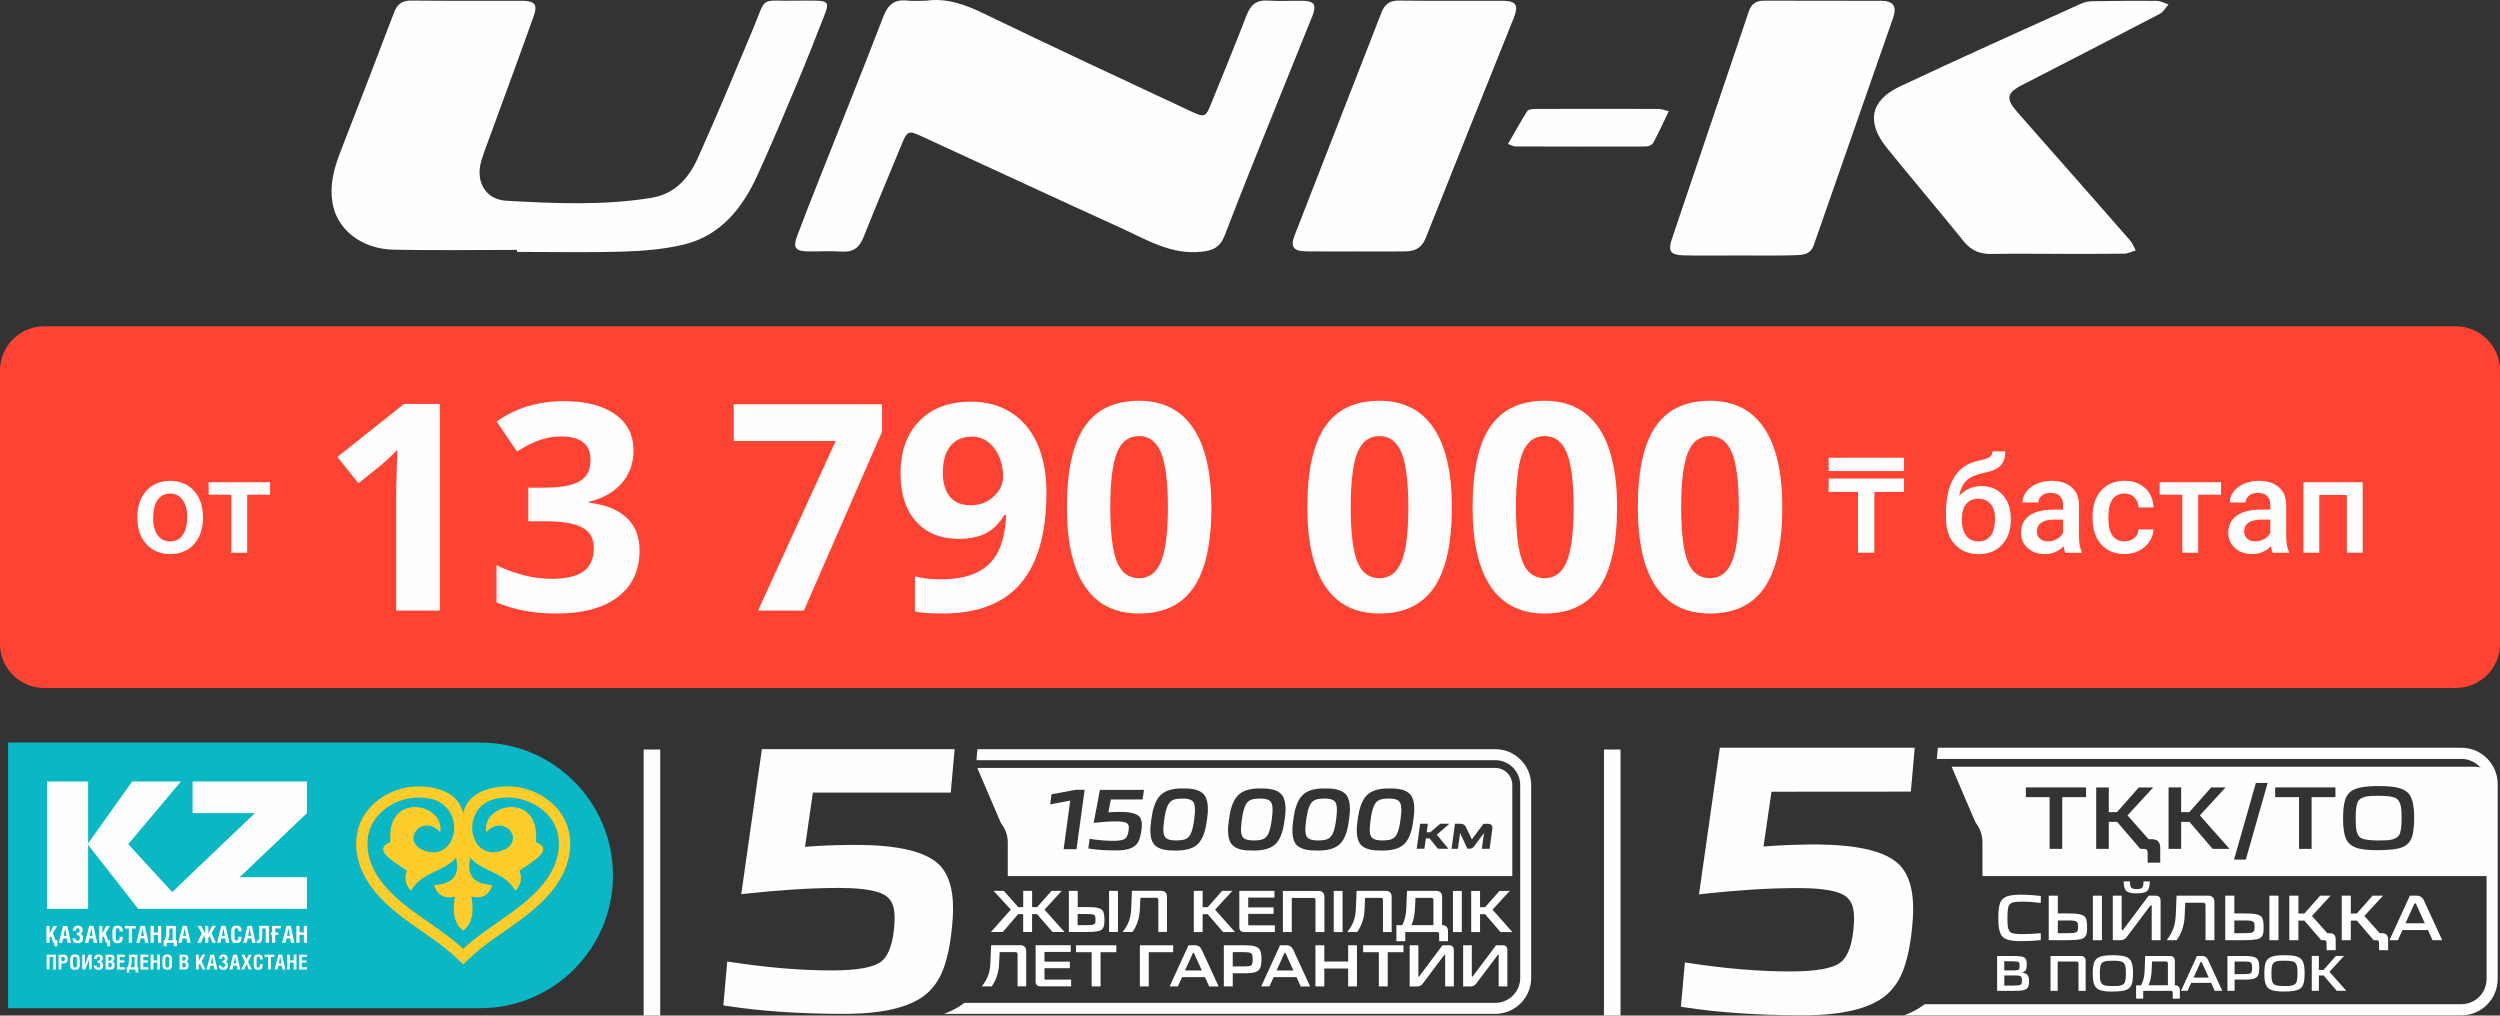 <?xml version="1.0" encoding="UTF-8"?>
<!DOCTYPE svg PUBLIC "-//W3C//DTD SVG 1.1//EN" "http://www.w3.org/Graphics/SVG/1.1/DTD/svg11.dtd">
<!-- Creator: CorelDRAW -->
<svg xmlns="http://www.w3.org/2000/svg" xml:space="preserve" width="72.931mm" height="29.626mm" version="1.1" style="shape-rendering:geometricPrecision; text-rendering:geometricPrecision; image-rendering:optimizeQuality; fill-rule:evenodd; clip-rule:evenodd"
viewBox="0 0 1001.78 406.94"
 xmlns:xlink="http://www.w3.org/1999/xlink"
 xmlns:xodm="http://www.corel.com/coreldraw/odm/2003">
 <rect x="0" y="0" width="1001.78" height="406.94" fill="#333333" stroke="none"/>
 <defs>
  <style type="text/css">
   <![CDATA[
    .fil0 {fill:#FE4332}
    .fil2 {fill:#FEFEFE}
    .fil4 {fill:#FFCC29}
    .fil3 {fill:#09B7C5;fill-rule:nonzero}
    .fil1 {fill:#FEFEFE;fill-rule:nonzero}
   ]]>
  </style>
 </defs>
 <g id="Слой_x0020_1">
  <path class="fil0" d="M17.66 130.75l966.45 0c9.72,0 17.67,7.96 17.67,17.67l0 109.6c0,9.72 -7.95,17.66 -17.67,17.66l-966.45 0c-9.72,0 -17.66,-7.95 -17.66,-17.66l0 -109.6c0,-9.71 7.95,-17.67 17.66,-17.67z"/>
  <path class="fil1" d="M55.02 207.1c0,-2.77 0.55,-5.28 1.65,-7.5 1.1,-2.22 2.64,-3.92 4.63,-5.12 1.99,-1.2 4.27,-1.8 6.85,-1.8 3.82,0 6.92,1.23 9.3,3.69 2.37,2.47 3.66,5.72 3.86,9.78l0.03 1.49c0,2.8 -0.54,5.28 -1.6,7.48 -1.08,2.19 -2.61,3.9 -4.6,5.1 -2.01,1.2 -4.31,1.8 -6.92,1.8 -3.99,0 -7.18,-1.34 -9.58,-3.99 -2.4,-2.66 -3.6,-6.21 -3.6,-10.64l0 -0.31 0 0 -0.01 0.01 0 -0.01 0 0zm6.35 0.54c0,2.91 0.6,5.18 1.81,6.84 1.2,1.65 2.87,2.47 5.02,2.47 2.14,0 3.82,-0.84 5.01,-2.52 1.2,-1.68 1.8,-4.12 1.8,-7.36 0,-2.86 -0.62,-5.13 -1.85,-6.8 -1.22,-1.67 -2.89,-2.52 -5,-2.52 -2.07,0 -3.72,0.82 -4.94,2.47 -1.22,1.65 -1.83,4.1 -1.83,7.38l-0.01 0.02 -0.01 0.02 0 0 0 -0zm46.85 -9.39l-9.18 0 0 23.24 -6.35 0 0 -23.24 -9.08 0 0 -5.03 24.61 0 0 5.03 0.01 0 -0.01 0 -0.01 0 0 0zm685.77 -3.48c3.56,0 6.41,1.19 8.54,3.57 2.15,2.38 3.22,5.61 3.22,9.7l0 0.32c0,4.07 -1.17,7.36 -3.49,9.9 -2.33,2.53 -5.48,3.79 -9.49,3.79 -3.89,0 -7.03,-1.29 -9.42,-3.87 -2.4,-2.57 -3.58,-6.1 -3.58,-10.55l0 -1.83c0,-6.11 1.08,-10.93 3.24,-14.48 2.16,-3.56 5.38,-5.78 9.67,-6.68 2.41,-0.48 3.96,-1 4.67,-1.54 0.7,-0.54 1.06,-1.29 1.06,-2.24l5.13 0c0,1.75 -0.3,3.19 -0.88,4.27 -0.57,1.11 -1.45,2 -2.64,2.69 -1.18,0.68 -3.22,1.33 -6.13,1.94 -2.64,0.57 -4.66,1.56 -6.05,2.98 -1.38,1.43 -2.31,3.39 -2.78,5.92 2.53,-2.6 5.51,-3.89 8.9,-3.89l0.01 0 0 0 0.01 0.01 0.01 -0zm-1.25 5.08c-2.06,0 -3.68,0.7 -4.84,2.09 -1.17,1.38 -1.76,3.51 -1.76,6.38 0,2.73 0.57,4.84 1.74,6.35 1.15,1.51 2.79,2.28 4.9,2.28 2.12,0 3.75,-0.76 4.91,-2.28 1.16,-1.53 1.74,-3.82 1.74,-6.89 0,-2.44 -0.57,-4.38 -1.74,-5.8 -1.16,-1.42 -2.81,-2.12 -4.95,-2.12l-0.01 0 0.01 0 -0 0zm34.89 21.64c-0.29,-0.54 -0.53,-1.41 -0.73,-2.62 -2.03,2.12 -4.5,3.17 -7.43,3.17 -2.85,0 -5.17,-0.81 -6.96,-2.44 -1.8,-1.62 -2.68,-3.62 -2.68,-6.02 0,-3.02 1.11,-5.35 3.35,-6.95 2.24,-1.61 5.44,-2.42 9.62,-2.42l3.89 0 0 -1.86c0,-1.47 -0.41,-2.62 -1.22,-3.52 -0.83,-0.89 -2.07,-1.32 -3.74,-1.32 -1.45,0 -2.63,0.36 -3.56,1.08 -0.91,0.72 -1.38,1.64 -1.38,2.76l-6.35 0c0,-1.56 0.52,-3.01 1.54,-4.35 1.03,-1.35 2.42,-2.41 4.2,-3.17 1.77,-0.77 3.74,-1.15 5.93,-1.15 3.31,0 5.96,0.82 7.93,2.49 1.97,1.66 2.98,4 3.03,7.02l0 12.77c0,2.54 0.36,4.58 1.08,6.1l0 0.45 -6.49 0 -0.01 0 0.01 -0.02 -0.01 0 -0 0zm-6.98 -4.55c1.26,0 2.44,-0.31 3.55,-0.92 1.11,-0.6 1.95,-1.43 2.49,-2.46l0 -5.35 -3.42 0c-2.35,0 -4.12,0.42 -5.3,1.24 -1.19,0.82 -1.78,1.98 -1.78,3.49 0,1.22 0.41,2.18 1.22,2.91 0.81,0.73 1.9,1.08 3.25,1.08l0 0.01 0 0 -0.01 0.01zm30.68 0c1.58,0 2.9,-0.47 3.94,-1.39 1.05,-0.91 1.6,-2.06 1.67,-3.42l5.99 0c-0.06,1.77 -0.62,3.41 -1.64,4.93 -1.03,1.52 -2.42,2.73 -4.18,3.63 -1.76,0.88 -3.66,1.33 -5.71,1.33 -3.96,0 -7.1,-1.29 -9.41,-3.84 -2.32,-2.57 -3.48,-6.11 -3.48,-10.63l0 -0.65c0,-4.31 1.15,-7.76 3.45,-10.35 2.31,-2.59 5.44,-3.88 9.41,-3.88 3.37,0 6.12,0.98 8.23,2.94 2.11,1.95 3.23,4.53 3.33,7.73l-5.99 0c-0.05,-1.64 -0.62,-2.96 -1.66,-4.02 -1.03,-1.05 -2.35,-1.56 -3.96,-1.56 -2.06,0 -3.65,0.75 -4.76,2.24 -1.11,1.49 -1.68,3.76 -1.7,6.79l0 1.01c0,3.07 0.55,5.35 1.66,6.87 1.11,1.51 2.71,2.26 4.81,2.26l0.01 0 -0.01 0 -0.01 0 0.01 0.01zm38.68 -18.69l-9.18 0 0 23.24 -6.35 0 0 -23.24 -9.08 0 0 -5.04 24.6 0 0 5.04 0.01 0 -0.01 0 0 0zm20.69 23.24c-0.29,-0.54 -0.53,-1.42 -0.73,-2.62 -2.03,2.11 -4.5,3.16 -7.43,3.16 -2.85,0 -5.17,-0.81 -6.96,-2.43 -1.8,-1.63 -2.68,-3.63 -2.68,-6.02 0,-3.02 1.11,-5.34 3.35,-6.94 2.24,-1.62 5.44,-2.43 9.61,-2.43l3.89 0 0 -1.86c0,-1.46 -0.41,-2.62 -1.22,-3.52 -0.83,-0.88 -2.07,-1.32 -3.74,-1.32 -1.45,0 -2.62,0.36 -3.56,1.08 -0.92,0.73 -1.38,1.64 -1.38,2.76l-6.35 0c0,-1.56 0.52,-3.01 1.54,-4.35 1.03,-1.35 2.42,-2.41 4.2,-3.17 1.76,-0.77 3.74,-1.15 5.93,-1.15 3.31,0 5.96,0.82 7.92,2.49 1.97,1.67 2.98,4 3.03,7.02l0 12.77c0,2.55 0.36,4.58 1.08,6.1l0 0.45 -6.49 0 -0.01 0 0.01 -0.01 0 0zm-6.99 -4.56c1.26,0 2.44,-0.31 3.55,-0.92 1.11,-0.6 1.95,-1.43 2.49,-2.46l0 -5.35 -3.42 0c-2.35,0 -4.12,0.42 -5.3,1.24 -1.19,0.82 -1.78,1.98 -1.78,3.49 0,1.22 0.41,2.18 1.22,2.91 0.81,0.73 1.9,1.08 3.25,1.08l0 0.01 0 0 -0.01 0.01zm43.05 4.56l-6.35 0 0 -23.14 -11.04 0 0 23.14 -6.35 0 0 -28.28 23.74 0 0 28.28zm-183.8 -24.37l-11.87 0 0 24.37 -6.57 0 0 -24.37 -11.77 0 0 -5.36 30.21 0 0 5.36 -0.01 0 0.01 0 0 0zm0 -8.36l-30.21 0 0 -5.35 30.21 0 0 5.35z"/>
  <path class="fil1" d="M370.93 0.3c8.4,-1.22 15.74,1.48 23.24,5.1 27.65,13.38 55.51,26.32 83.34,39.34 5.18,2.42 5.67,2.11 7.75,-3.04 4.8,-11.85 9.67,-23.67 14.26,-35.6 1.6,-4.15 3.94,-6.19 8.54,-5.87 4.55,0.31 9.12,0.02 13.69,0.08 5,0.08 5.97,1.56 4.07,6.27 -4.27,10.63 -8.61,21.23 -12.87,31.87 -7.43,18.54 -15.01,37.03 -22.12,55.7 -1.91,5.01 -4.79,6.3 -9.78,6.76 -11.97,1.12 -21.58,-4.87 -31.66,-9.46 -26.89,-12.24 -53.68,-24.69 -80.53,-37.04 -4.75,-2.18 -5.37,-1.84 -7.42,3.12 -5.14,12.5 -10.41,24.94 -15.41,37.5 -1.64,4.14 -4.09,6.08 -8.64,5.78 -4.55,-0.29 -9.12,-0.02 -13.69,-0.08 -4.99,-0.06 -6.03,-1.5 -4.24,-6.27 2.95,-7.84 6.03,-15.63 9.11,-23.42 8.48,-21.45 17.11,-42.85 25.39,-64.37 1.81,-4.71 4.35,-7.01 9.47,-6.44 2.47,0.28 5,0.05 7.51,0.05l0 0 0 0.02 0 0 -0 0 -0 0.01z"/>
  <path class="fil1" d="M207.14 100.13c-16.5,0 -32.99,0.27 -49.47,-0.08 -12.98,-0.29 -22.78,-8.21 -24.47,-18.9 -1.09,-6.91 0.55,-13.43 3.02,-19.82 7.29,-18.76 14.55,-37.53 21.7,-56.35 1.29,-3.37 3.21,-4.79 6.9,-4.75 14.74,0.16 29.47,0.06 44.21,0.08 5.32,0.01 6.53,1.41 4.75,6.38 -5.52,15.51 -11.25,30.94 -16.89,46.4 -1.36,3.73 -2.8,7.43 -3.97,11.21 -2.53,8.23 1.45,15.67 9.99,16.14 19.39,1.09 38.87,1.98 58.19,-1.18 9.17,-1.5 14.86,-7.81 18.41,-15.67 7.61,-16.88 14.71,-33.98 21.86,-51.07 6.17,-14.73 2.51,-11.95 17.6,-12.24 2.65,-0.06 5.31,-0.04 7.96,0 4.66,0.06 5.34,0.91 3.66,5.22 -3.68,9.45 -7.4,18.89 -11.32,28.25 -5.18,12.33 -10.33,24.68 -15.92,36.83 -6.06,13.17 -14.84,24.03 -29.7,27.5 -7.8,1.82 -15.99,2.5 -24.04,2.74 -14.13,0.42 -28.28,0.12 -42.43,0.12 0,-0.27 0,-0.54 0,-0.82l0 0 -0.02 0.02 0 0 -0.01 0 0 -0z"/>
  <path class="fil1" d="M696.76 102.37c-7.37,0 -14.74,0.11 -22.1,-0.04 -5.29,-0.11 -6.35,-1.71 -4.7,-6.61 10.25,-30.34 20.54,-60.67 30.77,-91.03 1.03,-3.07 2.89,-4.45 6.21,-4.43 15.62,0.09 31.23,0 46.85,0.06 4.87,0.02 6.41,2.22 4.84,6.74 -10.59,30.39 -21.26,60.75 -31.82,91.15 -1.43,4.09 -4.86,3.97 -7.95,4.07 -7.36,0.24 -14.73,0.08 -22.1,0.08l0 0 0 0.01 0 0 -0 0z"/>
  <path class="fil1" d="M824.09 101.72c-8.69,0 -17.39,-0.12 -26.07,0.04 -4.61,0.09 -8.11,-1.31 -11.1,-5.02 -10.17,-12.6 -20.68,-24.93 -30.86,-37.52 -8.29,-10.25 -6.61,-19 5.29,-24.6 24.08,-11.35 48.38,-22.2 72.63,-33.19 1.41,-0.65 3.11,-0.92 4.69,-0.95 8.54,-0.14 17.09,-0.22 25.63,-0.12 1.55,0.02 3.11,0.92 4.65,1.42 -1.16,1.29 -2.08,3.02 -3.52,3.78 -17.98,9.4 -36.04,18.67 -54.08,27.96 -0.39,0.2 -0.79,0.38 -1.18,0.58 -5.99,3.14 -6.47,5.42 -2.12,10.44 5.02,5.78 10.11,11.5 15.16,17.25 10.11,11.49 20.25,22.97 30.31,34.51 1,1.15 1.54,2.69 2.3,4.05 -1.58,0.45 -3.16,1.27 -4.75,1.3 -8.99,0.12 -17.97,0.06 -26.96,0.06l0 0 -0.01 0.02 0 0 0 0 -0.01 0z"/>
  <path class="fil1" d="M543.25 100.75c-6.63,0 -13.25,0.07 -19.88,-0.03 -5.15,-0.08 -6.38,-1.84 -4.54,-6.57 11.55,-29.71 23.14,-59.38 34.72,-89.08 1.23,-3.16 3.14,-4.9 6.94,-4.84 13.68,0.19 27.38,0.05 41.07,0.08 6.09,0.01 7.15,1.54 4.92,7.14 -11.75,29.31 -23.56,58.59 -35.19,87.95 -1.58,3.98 -4.34,5.31 -8.16,5.34 -6.62,0.05 -13.25,0.02 -19.88,0.02l0 0.01 0 -0.02 0 -0.01z"/>
  <path class="fil1" d="M604.26 57.71c2.67,-4.63 5.07,-9.02 7.76,-13.23 0.45,-0.7 2.15,-0.83 3.28,-0.83 16.47,-0.05 32.94,-0.05 49.42,0 1.08,0 2.16,0.49 3.97,0.91 -2.2,4.57 -4.07,8.68 -6.2,12.65 -0.43,0.81 -1.91,1.49 -2.91,1.49 -17.5,0.07 -35,0.02 -52.5,-0.02 -0.53,0 -1.06,-0.35 -2.81,-0.98l0 0 -0.01 0.01 0 0 0 0.01 -0 -0z"/>
  <path class="fil1" d="M176.26 244.68l-17.5 0 0 -47.92 0.18 -7.87 0.27 -8.62c-2.9,2.92 -4.93,4.81 -6.05,5.72l-9.51 7.66 -8.45 -10.54 26.68 -21.24 14.38 0 0 82.82 0 -0zm77.6 -64.28c0,5.16 -1.56,9.57 -4.7,13.19 -3.13,3.63 -7.52,6.11 -13.19,7.48l0 0.33c6.67,0.83 11.73,2.86 15.17,6.09 3.44,3.25 5.14,7.6 5.14,13.07 0,7.98 -2.88,14.19 -8.66,18.62 -5.78,4.45 -14.04,6.67 -24.77,6.67 -8.99,0 -16.95,-1.49 -23.89,-4.48l0 -14.92c3.21,1.62 6.73,2.94 10.59,3.96 3.85,1.02 7.66,1.53 11.44,1.53 5.78,0 10.05,-0.99 12.8,-2.94 2.76,-1.97 4.14,-5.12 4.14,-9.45 0,-3.88 -1.59,-6.63 -4.76,-8.26 -3.17,-1.62 -8.23,-2.43 -15.2,-2.43l-6.28 0 0 -13.45 6.4 0c6.44,0 11.12,-0.83 14.09,-2.51 2.96,-1.68 4.45,-4.56 4.45,-8.62 0,-6.26 -3.92,-9.39 -11.79,-9.39 -2.73,0 -5.49,0.45 -8.29,1.35 -2.82,0.91 -5.96,2.47 -9.38,4.7l-8.12 -12.04c7.56,-5.43 16.57,-8.16 27.03,-8.16 8.58,0 15.35,1.74 20.32,5.2 4.97,3.48 7.44,8.31 7.44,14.5l0.01 -0.01zm49.89 64.28l31.12 -67.97 -40.87 0 0 -14.73 59.45 0 0 11 -31.33 71.7 -18.37 0 -0 0zm115.57 -47.44c0,16.32 -3.44,28.5 -10.32,36.54 -6.86,8.04 -17.26,12.06 -31.2,12.06 -4.91,0 -8.64,-0.27 -11.18,-0.79l0 -14.09c3.19,0.79 6.5,1.2 9.98,1.2 5.86,0 10.67,-0.85 14.46,-2.57 3.77,-1.72 6.67,-4.41 8.66,-8.1 2.01,-3.67 3.15,-8.74 3.46,-15.2l-0.67 0c-2.2,3.56 -4.73,6.03 -7.6,7.48 -2.88,1.43 -6.46,2.15 -10.77,2.15 -7.21,0 -12.89,-2.32 -17.05,-6.94 -4.16,-4.62 -6.24,-11.04 -6.24,-19.27 0,-8.87 2.53,-15.89 7.58,-21.03 5.05,-5.16 11.91,-7.73 20.59,-7.73 6.13,0 11.47,1.43 16.06,4.31 4.58,2.86 8.1,7.02 10.55,12.49 2.46,5.45 3.69,11.95 3.69,19.51l0 -0zm-29.96 -22.27c-3.63,0 -6.48,1.24 -8.5,3.73 -2.05,2.49 -3.07,6.07 -3.07,10.75 0,4 0.93,7.17 2.79,9.51 1.86,2.34 4.66,3.5 8.45,3.5 3.56,0 6.59,-1.16 9.12,-3.48 2.53,-2.32 3.79,-4.99 3.79,-8.01 0,-4.48 -1.18,-8.27 -3.54,-11.37 -2.36,-3.09 -5.37,-4.64 -9.03,-4.64l-0 0zm96.06 28.32c0,14.48 -2.38,25.17 -7.12,32.13 -4.73,6.94 -12.04,10.42 -21.88,10.42 -9.57,0 -16.76,-3.59 -21.63,-10.77 -4.85,-7.17 -7.27,-17.77 -7.27,-31.78 0,-14.61 2.36,-25.38 7.08,-32.3 4.72,-6.94 12,-10.4 21.83,-10.4 9.55,0 16.76,3.63 21.67,10.88 4.89,7.25 7.33,17.86 7.33,31.82l0 0zm-40.52 -0.02c0,10.15 0.89,17.42 2.65,21.83 1.74,4.39 4.7,6.59 8.87,6.59 4.08,0 7.02,-2.22 8.84,-6.69 1.82,-4.45 2.73,-11.69 2.73,-21.73 0,-10.15 -0.93,-17.44 -2.75,-21.88 -1.84,-4.43 -4.77,-6.65 -8.81,-6.65 -4.14,0 -7.08,2.23 -8.86,6.65 -1.78,4.45 -2.67,11.73 -2.67,21.88l-0 0zm136.87 0.02c0,14.48 -2.38,25.17 -7.12,32.13 -4.73,6.94 -12.04,10.42 -21.88,10.42 -9.57,0 -16.76,-3.59 -21.63,-10.77 -4.85,-7.17 -7.27,-17.77 -7.27,-31.78 0,-14.61 2.36,-25.38 7.08,-32.3 4.72,-6.94 12,-10.4 21.83,-10.4 9.55,0 16.76,3.63 21.67,10.88 4.89,7.25 7.33,17.86 7.33,31.82l0 0zm-40.52 -0.02c0,10.15 0.89,17.42 2.65,21.83 1.74,4.39 4.7,6.59 8.87,6.59 4.08,0 7.02,-2.22 8.84,-6.69 1.82,-4.45 2.73,-11.69 2.73,-21.73 0,-10.15 -0.93,-17.44 -2.75,-21.88 -1.84,-4.43 -4.77,-6.65 -8.81,-6.65 -4.14,0 -7.08,2.23 -8.86,6.65 -1.78,4.45 -2.67,11.73 -2.67,21.88l-0 0zm106.73 0.02c0,14.48 -2.38,25.17 -7.12,32.13 -4.73,6.94 -12.04,10.42 -21.88,10.42 -9.57,0 -16.76,-3.59 -21.63,-10.77 -4.85,-7.17 -7.27,-17.77 -7.27,-31.78 0,-14.61 2.36,-25.38 7.08,-32.3 4.72,-6.94 12,-10.4 21.83,-10.4 9.55,0 16.76,3.63 21.67,10.88 4.89,7.25 7.33,17.86 7.33,31.82l0 0zm-40.52 -0.02c0,10.15 0.89,17.42 2.65,21.83 1.74,4.39 4.7,6.59 8.87,6.59 4.08,0 7.02,-2.22 8.84,-6.69 1.82,-4.45 2.73,-11.69 2.73,-21.73 0,-10.15 -0.93,-17.44 -2.75,-21.88 -1.84,-4.43 -4.77,-6.65 -8.81,-6.65 -4.14,0 -7.08,2.23 -8.86,6.65 -1.78,4.45 -2.67,11.73 -2.67,21.88l-0 0zm106.73 0.02c0,14.48 -2.38,25.17 -7.12,32.13 -4.73,6.94 -12.04,10.42 -21.88,10.42 -9.57,0 -16.76,-3.59 -21.63,-10.77 -4.85,-7.17 -7.27,-17.77 -7.27,-31.78 0,-14.61 2.36,-25.38 7.08,-32.3 4.72,-6.94 12,-10.4 21.83,-10.4 9.55,0 16.76,3.63 21.67,10.88 4.89,7.25 7.33,17.86 7.33,31.82l0 0zm-40.52 -0.02c0,10.15 0.89,17.42 2.65,21.83 1.74,4.39 4.7,6.59 8.87,6.59 4.08,0 7.02,-2.22 8.84,-6.69 1.82,-4.45 2.73,-11.69 2.73,-21.73 0,-10.15 -0.93,-17.44 -2.75,-21.88 -1.84,-4.43 -4.77,-6.65 -8.81,-6.65 -4.14,0 -7.08,2.23 -8.86,6.65 -1.78,4.45 -2.67,11.73 -2.67,21.88l-0 0z"/>
  <path class="fil2" d="M403.83 351.06l202.17 0 0 -36.47c0,-3.79 -3.08,-6.87 -6.87,-6.87l-207.52 0 9.47 22.09c1.78,2.22 2.75,4.97 2.75,7.82l0 13.44 0 0 0 -0.01 0 0 -0 0 0 -0zm25.05 -30.25l-8.07 1.53 0.55 -4.05 9.7 -1.8 3.57 0 -3.27 23.8 -5.16 0 2.66 -19.48 0.02 0 0 0 0 -0.01 -0 0zm16.25 -0.48l-1 5.19c1.38,-0.12 2.76,-0.18 4.14,-0.18 2.25,-0.03 6.69,0.05 8.31,1.92 1.21,1.39 1.06,3.77 0.8,5.47 -0.17,1.25 -0.44,2.53 -0.88,3.72 -0.36,0.94 -0.89,1.79 -1.67,2.44 -2.03,1.73 -5.7,1.92 -8.22,1.88 -3.46,0 -6.95,-0.21 -10.37,-0.75l-0.15 -0.02 0.53 -3.87 0.17 0.02c3.08,0.47 6.21,0.78 9.33,0.78 1.24,0 3.55,-0.08 4.61,-0.78 0.98,-0.67 1.34,-2.19 1.49,-3.28 0.08,-0.57 0.16,-1.32 0.04,-1.88 -0.08,-0.46 -0.29,-0.82 -0.66,-1.09 -0.93,-0.7 -3.27,-0.75 -4.39,-0.75 -2.9,0 -5.85,0.23 -8.74,0.55l-0.23 0.02 2.51 -13.21 17.64 0 -0.53 3.83 -12.73 0 0 -0.01 -0.01 0 0 0.01 0 0.01 0 -0zm25.7 20.48c-2.73,0.06 -6.64,-0.22 -8.47,-2.58 -1.86,-2.42 -1.46,-6.87 -1.04,-9.69 0.4,-3.22 1.29,-7.56 3.72,-9.93 2.34,-2.29 6.03,-2.74 9.15,-2.66 2.77,-0.06 6.64,0.25 8.45,2.69 1.86,2.49 1.43,7.1 0.99,9.96 -0.39,3.16 -1.27,7.35 -3.68,9.65 -2.32,2.23 -6.07,2.63 -9.14,2.56l0 0 0.01 -0.01 0 0.01 -0 0 0.01 0zm31.11 0c-2.73,0.06 -6.64,-0.22 -8.46,-2.58 -1.86,-2.42 -1.46,-6.87 -1.04,-9.69 0.39,-3.22 1.29,-7.56 3.72,-9.93 2.33,-2.29 6.03,-2.74 9.15,-2.66 2.77,-0.06 6.64,0.25 8.45,2.69 1.85,2.49 1.43,7.1 0.99,9.96 -0.39,3.16 -1.27,7.35 -3.68,9.65 -2.33,2.23 -6.08,2.63 -9.14,2.56l0 0 0.01 -0.01 0 0.01 0 0 -0.01 0zm25.8 0c-2.73,0.06 -6.66,-0.22 -8.47,-2.58 -1.86,-2.42 -1.46,-6.87 -1.04,-9.69 0.4,-3.22 1.29,-7.56 3.72,-9.93 2.34,-2.29 6.03,-2.74 9.16,-2.66 2.77,-0.06 6.64,0.25 8.45,2.69 1.85,2.49 1.43,7.1 0.99,9.96 -0.39,3.16 -1.27,7.35 -3.67,9.65 -2.33,2.23 -6.07,2.63 -9.13,2.56l0 0 0.01 -0.01 0 0.01 0 0 -0 0zm25.79 0c-2.73,0.06 -6.64,-0.22 -8.46,-2.58 -1.86,-2.42 -1.47,-6.87 -1.04,-9.69 0.4,-3.22 1.29,-7.56 3.72,-9.93 2.33,-2.29 6.03,-2.74 9.16,-2.66 2.77,-0.06 6.64,0.25 8.45,2.69 1.85,2.49 1.43,7.1 0.99,9.96 -0.39,3.16 -1.27,7.35 -3.68,9.65 -2.33,2.23 -6.07,2.63 -9.14,2.56l-0 0 0 -0.01 0 0.01 -0.01 0zm18.16 -7.3l1.42 0 4.02 -3.42 3.67 0 -5.07 4.38 4.67 5.63 -4.21 0 -3.34 -4.14 -1.5 0 -0.57 4.14 -3.09 0 1.37 -10.01 3.1 0 -0.47 3.42 0.01 0 -0.01 0 0 -0.01 0 0 -0 0zm9.96 6.59l1.37 -10.01 2.16 0c1.02,0 1.83,0.4 2.26,1.36l2.22 4.71c0.02,0.05 0.05,0.11 0.11,0.12 0.03,-0.01 0.12,-0.11 0.15,-0.14l4.55 -6.04 1.72 0c1.36,0.02 1.97,0.74 1.8,2.1l-1.09 7.93 -3.12 0 0.84 -6.07c0,-0.03 0.01,-0.13 -0.02,-0.15 -0.04,0 -0.12,0.09 -0.13,0.12l-3.89 5.23c-0.36,0.5 -0.84,0.75 -1.47,0.81l-1.13 0 -2.78 -6.06c-0,-0.02 -0.06,-0.09 -0.09,-0.09 -0.05,0.01 -0.08,0.14 -0.08,0.18l-0.83 6.03 -2.55 0 -0.01 -0.01 0.01 0 0 0.01 0 -0.01 -0 0zm-115.46 -7.02c0.06,0.82 0.24,1.84 0.79,2.49 0.99,1.08 3.01,1.21 4.37,1.21 1.05,-0.01 2.18,-0.08 3.21,-0.37 1.05,-0.29 1.81,-0.95 2.35,-1.9 0.92,-1.6 1.35,-4.15 1.59,-5.95 0.2,-1.5 0.41,-3.22 0.31,-4.75 -0.04,-0.89 -0.21,-1.89 -0.77,-2.62 -0.98,-1.09 -2.96,-1.22 -4.33,-1.19 -1.05,0 -2.15,0.08 -3.18,0.37 -1.07,0.33 -1.86,1 -2.4,2 -0.94,1.7 -1.37,4.32 -1.63,6.23 -0.19,1.44 -0.39,3.04 -0.32,4.49l0.01 0 0 -0.01 0 -0.01 0 0 0 0zm31.1 0c0.06,0.82 0.24,1.84 0.79,2.49 0.99,1.08 3.01,1.21 4.36,1.21 1.05,-0.01 2.18,-0.08 3.21,-0.37 1.05,-0.29 1.81,-0.95 2.35,-1.9 0.93,-1.6 1.35,-4.15 1.59,-5.95 0.2,-1.5 0.41,-3.22 0.32,-4.75 -0.04,-0.89 -0.21,-1.89 -0.78,-2.62 -0.98,-1.09 -2.96,-1.22 -4.33,-1.19 -1.05,0 -2.15,0.08 -3.17,0.37 -1.06,0.33 -1.86,1 -2.4,2 -0.94,1.7 -1.39,4.32 -1.63,6.23 -0.18,1.44 -0.37,3.04 -0.32,4.49l-0 -0.01 0 -0.01 0.01 0 0 0zm25.79 0c0.06,0.82 0.24,1.84 0.79,2.49 0.99,1.08 3.01,1.21 4.36,1.21 1.06,-0.01 2.18,-0.08 3.21,-0.37 1.05,-0.29 1.81,-0.95 2.35,-1.9 0.93,-1.6 1.35,-4.15 1.59,-5.95 0.2,-1.5 0.41,-3.22 0.31,-4.75 -0.04,-0.89 -0.21,-1.89 -0.77,-2.62 -0.98,-1.09 -2.96,-1.22 -4.32,-1.19 -1.05,0 -2.16,0.08 -3.18,0.37 -1.07,0.33 -1.86,1 -2.4,2 -0.94,1.7 -1.37,4.32 -1.63,6.23 -0.18,1.44 -0.37,3.04 -0.31,4.49l0.01 0 0 -0.01 -0 -0.01 0.01 0 -0 0zm25.8 0c0.06,0.82 0.24,1.84 0.79,2.49 0.99,1.08 3.01,1.21 4.36,1.21 1.05,-0.01 2.18,-0.08 3.21,-0.37 1.05,-0.29 1.81,-0.95 2.35,-1.9 0.93,-1.6 1.35,-4.15 1.59,-5.95 0.2,-1.5 0.41,-3.22 0.32,-4.75 -0.04,-0.89 -0.21,-1.89 -0.78,-2.62 -0.98,-1.09 -2.96,-1.22 -4.32,-1.19 -1.05,0 -2.15,0.08 -3.18,0.37 -1.07,0.33 -1.85,1 -2.4,2 -0.94,1.7 -1.37,4.32 -1.63,6.23 -0.19,1.44 -0.37,3.04 -0.32,4.49l-0 -0.01 0 -0.01 0.01 0 0 0zm-140.86 30.43l1.99 0 0 -6.54 3.57 0 0 6.54 1.99 0 5.8 -6.54 4.1 0 -6.92 7.53 8 8.97 -4.78 0 -6.19 -7.16 -2.01 0 0 7.16 -3.57 0 0 -7.16 -2.01 0 -6.17 7.16 -4.77 0 8 -8.97 -6.92 -7.53 4.12 0 5.78 6.54 -0 0 0 0 -0.01 0 -0 0zm23.81 -0.05l3.03 0c0.59,0 1.18,0.01 1.78,0.03 0.45,0 0.9,0.02 1.35,0.05 1.19,0.07 3.04,0.29 3.83,1.31 0.67,0.87 0.73,2.66 0.73,3.7 0,0.37 -0,0.75 -0.02,1.13 -0,0.27 -0.04,0.55 -0.07,0.82 -0.16,1.08 -0.64,1.97 -1.67,2.39 -0.29,0.12 -0.6,0.19 -0.9,0.26 -0.41,0.09 -0.84,0.14 -1.27,0.18 -0.55,0.05 -1.1,0.08 -1.66,0.1 -0.68,0.02 -1.36,0.04 -2.04,0.04l-6.62 0 0 -16.5 3.55 0 0 6.49 0 -0.01 -0 0.01 0.01 0 -0 0 -0.01 -0zm16.14 -6.48l0 16.48 -3.55 0 0 -16.48 3.55 0zm9 2.79l-0.2 4.36c-0.08,3.38 -1.02,6.5 -2.93,9.3l-0.04 0.04 -3.96 0 0.14 -0.18c1.04,-1.33 1.9,-2.79 2.46,-4.38 0.55,-1.54 0.77,-3.18 0.84,-4.81l0.29 -7.14 11.66 0c1.58,0.01 2.38,0.82 2.4,2.39l0 14.1 -3.48 0 0 -12.89c0,-0.57 -0.28,-0.81 -0.84,-0.81l-6.37 0 0.01 0.01 0.01 0.01 0 -0.01 0 0zm24.94 3.75l2.01 0 5.78 -6.53 4.12 0 -6.92 7.52 7.98 8.98 -4.77 0 -6.16 -7.16 -2.04 0 0 7.16 -3.55 0 0 -16.5 3.55 0 0 6.54 -0 -0.01 0 -0 0.01 -0 -0.01 0zm18.26 -3.83l0 3.91 10.17 0 0 2.59 -10.17 0 0 4.25c0,0.24 0.1,0.34 0.33,0.34l10.34 0 0 2.7 -12.31 0c-1.26,-0.01 -1.91,-0.67 -1.92,-1.92l0 -14.58 14.07 0 0 2.7 -10.52 0 0.01 0.01 0 0.01 -0 0 -0.01 0 0.01 0zm17.46 0.1l0 13.7 -3.57 0 0 -16.48 14.24 0c1.57,0.01 2.38,0.82 2.4,2.4l0 14.09 -3.57 0 0 -12.87c0,-0.56 -0.26,-0.83 -0.84,-0.83l-8.66 0 -0.01 0 0 0 0.01 0 0.01 0 -0 -0zm20.35 -2.79l0 16.48 -3.55 0 0 -16.48 3.55 0zm9.03 2.79l-0.21 4.35c-0.08,3.39 -1.02,6.51 -2.93,9.3l-0.04 0.04 -3.96 0 0.14 -0.17c1.03,-1.33 1.9,-2.8 2.46,-4.38 0.54,-1.53 0.78,-3.18 0.84,-4.8l0.29 -7.14 11.66 0c1.58,0.02 2.38,0.83 2.4,2.4l0 14.09 -3.48 0 0 -12.9c0,-0.56 -0.28,-0.8 -0.84,-0.8l-6.36 0 0 0 0.01 0.01 0.01 0 0 0zm14.9 10.91c1.05,-2.03 1.51,-4.29 1.6,-6.57l0.29 -7.14 11.67 0c1.58,0.02 2.38,0.83 2.4,2.4l0 11.3c1.55,0.03 2.34,0.84 2.36,2.4l0 4.05 -3.55 0 0 -2.85c0,-0.55 -0.26,-0.81 -0.81,-0.81l-12.77 0 0 3.66 -3.55 0 0 -6.44 2.36 0 -0 0 0.01 0 -0.01 0 -0.01 0 -0 0.01zm23.85 -13.7l0 16.48 -3.55 0 0 -16.48 3.55 0zm7.31 6.53l2.01 0 5.78 -6.53 4.12 0 -6.92 7.52 7.98 8.98 -4.77 0 -6.16 -7.16 -2.04 0 0 7.16 -3.55 0 0 -16.5 3.55 0 0 6.54 0 -0.01 0.01 0 0 -0 -0.01 0 -0 0zm-192.5 18.03l-0.21 4.35c-0.08,3.38 -1.02,6.51 -2.93,9.3l-0.04 0.04 -3.97 0 0.14 -0.18c1.04,-1.32 1.9,-2.79 2.46,-4.37 0.55,-1.53 0.78,-3.18 0.84,-4.82l0.29 -7.13 11.66 0c1.56,0.01 2.38,0.83 2.4,2.4l0 14.09 -3.46 0 0 -12.89c0,-0.56 -0.28,-0.81 -0.84,-0.81l-6.36 0 -0 0.02 -0.01 0.01 0.01 0.01 0 -0.01 0 -0zm17.96 -0.1l0 3.9 10.16 0 0 2.6 -10.16 0 0 4.25c0,0.23 0.1,0.34 0.33,0.34l10.35 0 0 2.69 -12.31 0c-1.25,-0.01 -1.91,-0.67 -1.92,-1.92l0 -14.57 14.07 0 0 2.7 -10.52 0 0 0 0 0.01 -0 0 0 0 0 -0zm22.48 0.1l0 13.71 -3.57 0 0 -13.71 -6.29 0 0 -2.79 16.16 0 0 2.79 -6.29 0 -0 0 -0 0 -0 0 0 0zm19.31 0l0 13.71 -3.57 0 0 -16.49 13.34 0 0 2.79 -9.76 0 0 0 0 -0 0 -0.01 -0 0zm22.51 9.99l-9.17 0 -1.67 3.72 -3.31 0 7.56 -16.49 2.56 0c1.29,0 2.21,0.61 2.75,1.79l6.77 14.71 -3.79 0 -1.67 -3.7 -0.01 -0.02 -0 -0.01 0.01 0 -0 -0zm11.14 -1.53l0 5.24 -3.57 0 0 -16.49 7.64 0c0.7,0 1.41,0.01 2.11,0.05 0.56,0.04 1.12,0.08 1.67,0.15 1.27,0.17 2.57,0.64 3.13,1.88 0.43,0.95 0.53,2.19 0.53,3.23 0,0.73 -0.04,1.49 -0.12,2.22 -0.06,0.5 -0.17,1.05 -0.36,1.51l0 0c-0.39,0.87 -1.09,1.45 -2,1.73 -0.3,0.09 -0.61,0.16 -0.93,0.22 -0.38,0.05 -0.76,0.12 -1.15,0.14 -0.95,0.09 -1.92,0.11 -2.89,0.11l-4.07 0 -0.01 0 0.01 0 -0.01 0 0.01 0 0 0zm25.56 1.53l-9.18 0 -1.67 3.72 -3.31 0 7.55 -16.49 2.54 0c1.29,0 2.21,0.61 2.75,1.79l6.77 14.71 -3.77 0 -1.67 -3.7 0 -0.02 -0 -0.01 0.01 0 -0 0 0 -0zm11.13 -6.25l9.55 0 0 -6.53 3.55 0 0 16.49 -3.55 0 0 -7.17 -9.55 0 0 7.17 -3.55 0 0 -16.49 3.55 0 0 6.53zm25.42 -3.74l0 13.71 -3.57 0 0 -13.71 -6.29 0 0 -2.79 16.16 0 0 2.79 -6.29 0 -0.01 0 -0 0 -0 0 0 0zm12.36 9.81l0.06 0.01c0.05,0 0.15,-0.12 0.19,-0.14l9.34 -12.47 2.61 0c1.24,0.01 1.9,0.65 1.92,1.9l0 14.6 -3.47 0 0 -12.51c0,-0.04 -0,-0.23 -0.07,-0.25l-0 0 -0.06 -0.02c-0.08,0.01 -0.18,0.12 -0.23,0.18l-8.65 11.52c-0.57,0.77 -1.37,1.09 -2.3,1.09l-2.91 0 0 -16.5 3.48 0 0 12.33c0,0.1 0,0.23 0.12,0.27l-0.01 -0.01 -0 0 0 0 0.01 0zm21.46 0l0.06 0.01c0.05,0 0.15,-0.12 0.19,-0.14l9.34 -12.47 2.6 0c1.24,0.01 1.9,0.65 1.92,1.9l0 14.6 -3.48 0 0 -12.51c0,-0.04 0,-0.23 -0.07,-0.25l-0 0 -0.06 -0.02c-0.08,0.01 -0.18,0.12 -0.23,0.18l-8.66 11.52c-0.57,0.77 -1.37,1.09 -2.3,1.09l-2.92 0 0 -16.5 3.48 0 0 12.33c0,0.1 0.01,0.23 0.11,0.27l0 -0.01 0.01 0 0.01 0 0 0 -0 0zm-158.08 -25.12l0 4.45 3.05 0c0.48,0 0.97,0 1.46,-0.02 0.36,-0.01 0.71,-0.02 1.05,-0.05 0.6,-0.06 1.4,-0.24 1.5,-0.95l0 0 0 -0.01c0.04,-0.16 0.05,-0.33 0.07,-0.48 0.02,-0.23 0.02,-0.47 0.02,-0.69 0,-0.23 -0,-0.47 -0.02,-0.69 -0.02,-0.16 -0.04,-0.33 -0.07,-0.49l0 0 0 0c-0.11,-0.71 -0.82,-0.9 -1.43,-0.97l0 0c-0.34,-0.04 -0.69,-0.06 -1.04,-0.07 -0.53,-0.02 -1.05,-0.02 -1.57,-0.02l-3.03 0 0 0 0.01 0 0 -0.01 0 0.01 -0 -0.01zm135.37 -6.47l-0.2 4.36c-0.11,2.23 -0.49,4.5 -1.39,6.56l8.78 0 0 -10.1c0,-0.57 -0.28,-0.81 -0.84,-0.81l-6.36 0 0 0 0 0 0 -0.01 0 -0.01zm-92.33 29.09l6.73 0 -3.12 -6.87 0 -0.01c-0.04,-0.12 -0.11,-0.21 -0.26,-0.21 -0.13,0 -0.2,0.1 -0.26,0.22l0 0 -3.12 6.87 0 0.01 0 -0 0 0 0 -0 -0 0zm19.11 -7.31l0 5.68 4.38 0c0.39,0 0.78,-0.01 1.17,-0.04 0.33,-0.01 0.65,-0.05 0.97,-0.09l0.01 0c0.71,-0.07 1.22,-0.39 1.34,-1.13l0 0c0.09,-0.51 0.12,-1.04 0.12,-1.56 0,-0.53 -0.02,-1.06 -0.12,-1.59l0 0c-0.12,-0.73 -0.65,-1.05 -1.35,-1.16 -0.32,-0.04 -0.64,-0.07 -0.97,-0.09 -0.39,-0.02 -0.78,-0.04 -1.17,-0.04l-4.38 0 0 0 0 0 0 0 0 0zm17.58 7.31l6.73 0 -3.12 -6.87 0 -0.01c-0.05,-0.12 -0.11,-0.21 -0.25,-0.21 -0.14,0 -0.21,0.1 -0.26,0.22l0 0 -3.12 6.87 0 0.01 0 -0 0 0 0 -0 0 0zm-125.11 12.99c-2.39,1.86 -5.16,3.3 -8.16,4.41l220.86 0c7.97,0 14.42,-6.46 14.42,-14.42l0 -77.24c0,-7.96 -6.46,-14.41 -14.42,-14.41l-207.48 0 -0.39 4.41 207.88 0c5.53,0 10.01,4.48 10.01,10.01l0 77.23c0,5.53 -4.49,10.01 -10.01,10.01l-212.7 0 -0.01 -0 -0 0 0 0.01 -0 0 0 0zm-60.72 -84.24l-3.14 21.72c5.88,-0.5 11.75,-0.7 17.62,-0.77 10.6,-0.12 29.29,0.37 36.63,8.44 5.42,5.95 5.52,15.99 4.68,23.95 -0.47,5.37 -1.36,10.95 -3.1,16.19 -1.37,4.11 -3.55,7.9 -6.88,10.85 -8.66,7.69 -25.23,8.37 -35.6,8.27 -15.15,-0.13 -30.38,-0.94 -45.16,-3.26l-0.92 -0.15 1.57 -17.57 1.25 0.19c13.29,2.02 26.9,3.38 40.55,3.38 4.91,0 15.16,-0.24 19.55,-3.31 4.03,-2.84 5.13,-9.59 5.52,-13.87 0.23,-2.51 0.37,-5.66 -0.26,-8.06 -0.44,-1.94 -1.43,-3.46 -3,-4.6 -4.09,-2.97 -13.94,-3.21 -19,-3.21 -12.48,0 -25.19,1.01 -37.71,2.35l-1.3 0.14 8.27 -58.1 77.24 0 -1.56 17.42 -55.23 0 0 0 -0 0.01 0 -0.02 -0.01 0.01 -0.01 0.01z"/>
  <path class="fil2" d="M724.47 338.41c-5.93,0.1 -11.87,0.29 -17.81,0.8l3.19 -21.96 0 0c0,0 55.85,-0.04 55.85,-0.04l1.56 -17.59 -78.09 0 -8.36 58.76 1.31 -0.16c12.67,-1.37 25.53,-2.36 38.14,-2.36 5.1,0 15.09,0.22 19.21,3.22 1.6,1.18 2.59,2.71 3.03,4.66 0.64,2.43 0.48,5.62 0.25,8.13 -0.38,4.34 -1.5,11.17 -5.58,14.05 -4.44,3.09 -14.78,3.35 -19.76,3.35 -13.78,0 -27.54,-1.37 -40.98,-3.42l-1.28 -0.19 -1.59 17.74 0.93 0.16c14.94,2.33 30.35,3.16 45.67,3.29 10.46,0.1 27.22,-0.6 35.97,-8.36 3.38,-3 5.59,-6.83 6.96,-10.98 1.78,-5.3 2.68,-10.94 3.16,-16.37 0.83,-8.05 0.74,-18.19 -4.75,-24.19 -7.41,-8.17 -26.3,-8.65 -37.02,-8.55l0 0 0.01 0zm261.82 -38.78l-209.76 0 -0.42 4.47 210.18 0c5.59,0 10.12,4.53 10.12,10.09l0 78.09c0,5.59 -4.53,10.11 -10.12,10.11l-215.06 0c-2.39,1.88 -5.2,3.35 -8.23,4.47l223.3 0c8.05,0 14.55,-6.51 14.55,-14.58l0 -78.06c0,-8.08 -6.51,-14.59 -14.55,-14.59l0 -0z"/>
  <path class="fil2" d="M991.84 307.23l-209.8 0 9.57 22.35c1.79,2.23 2.78,5 2.78,7.88l0 13.6 204.4 0 0 -36.86c0,-3.83 -3.13,-6.96 -6.96,-6.96l0 -0zm-155.93 12.19l-9.55 0 0 20.74 -5.07 0 0 -20.74 -9.51 0 0 -3.9 24.13 0 0 3.9zm29.71 26.26l-5.04 0 0 -4.15c0,-0.93 -0.48,-1.37 -1.4,-1.37l-1.53 0 -9.32 -10.84 -3.32 0 0 10.84 -5.04 0 0 -24.63 5.04 0 0 9.9 3.29 0 8.74 -9.9 5.78 0 -10.31 11.2 8.46 9.54 1.21 0c2.3,0 3.45,1.15 3.45,3.45l0 5.97 -0 0zm21.03 -5.52l-9.32 -10.84 -3.32 0 0 10.84 -5.04 0 0 -24.63 5.04 0 0 9.9 3.28 0 8.75 -9.9 5.78 0 -10.31 11.2 11.9 13.43 -6.77 0 -0.01 0zm13.28 4.28l-4.72 0 8.74 -30.7 4.72 0 -8.74 30.7zm35.9 -25.02l-9.54 0 0 20.74 -5.04 0 0 -20.74 -9.55 0 0 -3.9 24.13 0 0 3.9 -0 0zm30.67 16.02c-0.67,1.82 -1.82,3.09 -3.51,3.9 -1.08,0.48 -2.46,0.83 -4.18,1.02 -1.69,0.22 -3.8,0.31 -6.29,0.31 -3.26,0 -5.87,-0.25 -7.85,-0.79 -2.04,-0.64 -3.48,-1.73 -4.34,-3.26 -0.96,-1.81 -1.44,-4.56 -1.44,-8.3 0,-3.74 0.32,-6.25 0.89,-8.01 0.64,-1.86 1.82,-3.16 3.51,-3.93 2.04,-0.93 5.17,-1.41 9.38,-1.41 4.21,0 7.02,0.29 8.91,0.87 2.08,0.61 3.54,1.72 4.37,3.29 0.95,1.82 1.44,4.59 1.44,8.36 0,3.54 -0.32,6.19 -0.89,7.95l-0 0zm-6.41 -15.6c-1.12,-0.64 -3.45,-0.96 -6.96,-0.96 -1.5,0 -2.68,0.03 -3.61,0.09 -2.36,0.23 -3.92,0.93 -4.63,2.17 -0.64,1.08 -0.95,3.35 -0.95,6.76 0,1.35 0.03,2.42 0.09,3.26 0.19,2.39 0.89,3.96 2.1,4.66 1.12,0.64 3.45,0.96 6.99,0.96 1.56,0 2.78,-0.03 3.64,-0.09 2.36,-0.22 3.89,-0.93 4.62,-2.11 0.64,-1.05 0.96,-3.28 0.96,-6.67 0,-0.98 -0.03,-2.01 -0.06,-3.09 -0.19,-2.55 -0.89,-4.21 -2.2,-4.98l0 0 0 0z"/>
  <path class="fil1" d="M809.91 377.13c-2.2,0 -3.98,-0.18 -5.35,-0.57 -1.4,-0.41 -2.35,-1.19 -2.89,-2.35 -0.62,-1.32 -0.93,-3.36 -0.93,-6.1 0,-2.77 0.21,-4.78 0.62,-5.99 0.52,-1.52 1.58,-2.53 3.18,-3.03 1.32,-0.38 3.13,-0.59 5.4,-0.59 2.22,0 4.84,0.18 7.83,0.51l0 2.81c-2.51,-0.33 -4.88,-0.51 -7.13,-0.51 -1.37,0 -2.43,0.05 -3.18,0.12 -1.32,0.18 -2.14,0.67 -2.53,1.53 -0.34,0.77 -0.52,2.38 -0.52,4.83 0,1.45 0.05,2.56 0.13,3.34 0.18,1.4 0.67,2.28 1.47,2.67 0.73,0.33 2.22,0.51 4.49,0.51 2.51,0 4.91,-0.13 7.26,-0.39l0 2.81c-2.51,0.26 -5.12,0.39 -7.86,0.39l0.01 0zm14.68 -18.22l0 7.11 3.44 0c1.45,0 2.59,0.02 3.41,0.08 2.12,0.12 3.49,0.59 4.11,1.39 0.52,0.67 0.77,1.99 0.77,3.98 0,0.93 -0.02,1.63 -0.1,2.12 -0.18,1.27 -0.77,2.12 -1.76,2.54 -1.01,0.41 -3.13,0.61 -6.39,0.61l-7.13 0 0 -17.83 3.64 0 0 -0zm3.46 15.02c1.22,0 2.12,-0.02 2.77,-0.08 1.06,-0.1 1.65,-0.49 1.76,-1.13 0.08,-0.29 0.1,-0.73 0.1,-1.32 0,-0.59 -0.02,-1.03 -0.1,-1.31 -0.1,-0.67 -0.67,-1.06 -1.68,-1.16 -0.57,-0.08 -1.53,-0.1 -2.87,-0.1l-3.44 0 0 5.12 3.46 0 0 -0zm14.22 -15.02l0 17.83 -3.64 0 0 -17.83 3.64 0zm7.91 0l0 13.39c0,0.23 0.08,0.36 0.2,0.42l0.1 0.02c0.08,0 0.18,-0.08 0.31,-0.21l10.21 -13.62 2.79 0c1.32,0.02 1.96,0.67 1.99,1.97l0 15.86 -3.56 0 0 -13.59c0,-0.24 -0.05,-0.36 -0.18,-0.39l-0.08 -0.02c-0.1,0 -0.23,0.07 -0.36,0.23l-9.48 12.64c-0.57,0.74 -1.37,1.13 -2.43,1.13l-3.07 0 0 -17.83 3.56 0 0 0.01zm5.79 -0.93c-1.91,0 -3.23,-0.31 -3.93,-0.96 -0.73,-0.69 -1.08,-1.96 -1.06,-3.84l2.51 0c0,1.26 0.18,2.12 0.52,2.5 0.34,0.39 1.06,0.57 2.2,0.57 1.16,0 1.89,-0.18 2.22,-0.57 0.33,-0.38 0.49,-1.21 0.49,-2.5l2.51 0c0.02,1.88 -0.33,3.16 -1.06,3.84 -0.39,0.34 -0.93,0.6 -1.63,0.72 -0.73,0.16 -1.66,0.23 -2.77,0.23l0 0zm12.25 18.76c1.22,-1.58 2.12,-3.18 2.71,-4.83 0.54,-1.55 0.85,-3.31 0.93,-5.3l0.31 -7.7 12.66 0c1.66,0.02 2.48,0.85 2.51,2.51l0 15.32 -3.56 0 0 -14c0,-0.67 -0.34,-1.01 -1.03,-1.01l-7.08 0 -0.23 4.89c-0.08,3.75 -1.14,7.13 -3.18,10.13l-4.03 0 0 0zm27.11 -17.83l0 7.11 3.44 0c1.45,0 2.59,0.02 3.41,0.08 2.12,0.12 3.49,0.59 4.11,1.39 0.52,0.67 0.77,1.99 0.77,3.98 0,0.93 -0.02,1.63 -0.1,2.12 -0.18,1.27 -0.77,2.12 -1.76,2.54 -1.01,0.41 -3.13,0.61 -6.39,0.61l-7.13 0 0 -17.83 3.64 0 0 -0zm3.46 15.02c1.22,0 2.12,-0.02 2.77,-0.08 1.06,-0.1 1.66,-0.49 1.76,-1.13 0.08,-0.29 0.1,-0.73 0.1,-1.32 0,-0.59 -0.02,-1.03 -0.1,-1.31 -0.1,-0.67 -0.67,-1.06 -1.68,-1.16 -0.57,-0.08 -1.53,-0.1 -2.87,-0.1l-3.44 0 0 5.12 3.46 0 0 -0zm14.22 -15.02l0 17.83 -3.64 0 0 -17.83 3.64 0zm7.99 0l0 7.16 2.38 0 6.33 -7.16 4.19 0 -7.47 8.12 8.63 9.71 -4.91 0 -6.75 -7.85 -2.41 0 0 7.85 -3.64 0 0 -17.83 3.64 0 -0 0zm12.43 15.02c1.68,0 2.51,0.83 2.51,2.51l0 4.31 -3.65 0 0 -3c0,-0.67 -0.33,-1.01 -1.03,-1.01l0.33 -2.81 1.84 0zm8.58 -15.02l0 7.16 2.38 0 6.33 -7.16 4.19 0 -7.47 8.12 8.63 9.71 -4.91 0 -6.75 -7.85 -2.41 0 0 7.85 -3.64 0 0 -17.83 3.64 0zm12.43 15.02c1.68,0 2.51,0.83 2.51,2.51l0 4.31 -3.65 0 0 -3c0,-0.67 -0.34,-1.01 -1.03,-1.01l0.33 -2.81 1.84 0 0 0zm13.95 -15.02c1.34,0 2.3,0.62 2.89,1.88l7.34 15.95 -3.88 0 -1.83 -4.06 -10.21 0 -1.84 4.06 -3.36 0 8.17 -17.83 2.71 0 0.01 0zm-0.21 3.36c-0.08,-0.2 -0.2,-0.31 -0.39,-0.31 -0.18,0 -0.31,0.1 -0.39,0.31l-3.49 7.7 7.75 0 -3.49 -7.7 -0 0z"/>
  <path class="fil1" d="M806.94 383.08c1.15,0 2.1,0.06 2.85,0.16 0.97,0.14 1.62,0.49 1.94,1.03 0.28,0.49 0.42,1.21 0.42,2.16 0,1.12 -0.14,1.91 -0.45,2.35 -0.3,0.47 -0.81,0.79 -1.56,0.93 1.01,0.12 1.74,0.4 2.2,0.87 0.48,0.51 0.73,1.27 0.73,2.35 0,0.81 -0.06,1.48 -0.18,2 -0.2,0.85 -0.73,1.41 -1.58,1.7 -0.85,0.28 -2.16,0.43 -3.96,0.41l-7.08 0 0 -13.96 6.66 0 0 -0zm-0.27 11.84c0.89,0 1.62,-0.04 2.19,-0.1 0.75,-0.1 1.15,-0.38 1.26,-0.85 0.06,-0.3 0.1,-0.69 0.1,-1.11 0,-0.42 -0.04,-0.79 -0.1,-1.09 -0.1,-0.42 -0.48,-0.71 -1.15,-0.81 -0.42,-0.06 -1.09,-0.08 -2,-0.08l-3.82 0 0 4.05 3.54 0 -0.01 0zm0.28 -6.07c1.05,0 1.7,-0.1 1.96,-0.28 0.24,-0.18 0.37,-0.69 0.37,-1.5 0,-0.48 -0.02,-0.81 -0.08,-0.99 -0.06,-0.24 -0.18,-0.42 -0.38,-0.57 -0.3,-0.2 -1.11,-0.31 -2.45,-0.31l-3.24 0 0 3.64 3.82 0 0 0zm26.84 -5.77c1.3,0.02 1.94,0.67 1.96,1.97l0 12 -2.87 0 0 -10.94c0,-0.55 -0.26,-0.81 -0.81,-0.81l-7.53 0 0 11.75 -2.87 0 0 -13.96 12.12 0zm12.52 14.26c-1.84,0 -3.34,-0.16 -4.45,-0.47 -1.15,-0.34 -1.98,-0.97 -2.47,-1.84 -0.55,-1.03 -0.81,-2.59 -0.81,-4.69 0,-2.04 0.16,-3.56 0.51,-4.55 0.37,-1.03 1.03,-1.78 1.98,-2.23 1.15,-0.53 2.93,-0.79 5.32,-0.79 2.3,0 3.98,0.15 5.06,0.48 1.17,0.34 2,0.97 2.47,1.86 0.55,1.03 0.81,2.61 0.81,4.73 0,2 -0.16,3.52 -0.51,4.51 -0.36,1.04 -1.03,1.76 -1.98,2.21 -0.61,0.26 -1.4,0.47 -2.37,0.58 -0.97,0.12 -2.16,0.19 -3.56,0.19l0.01 0zm0.34 -2.21c0.87,0 1.56,-0.02 2.06,-0.06 1.34,-0.12 2.21,-0.52 2.61,-1.19 0.37,-0.61 0.55,-1.87 0.55,-3.79 0,-0.55 -0.02,-1.13 -0.04,-1.76 -0.1,-1.44 -0.51,-2.39 -1.23,-2.81 -0.65,-0.37 -1.96,-0.55 -3.94,-0.55 -0.85,0 -1.54,0.02 -2.05,0.06 -1.36,0.12 -2.23,0.53 -2.63,1.21 -0.36,0.63 -0.55,1.91 -0.55,3.85 0,0.75 0.02,1.38 0.06,1.84 0.1,1.35 0.51,2.24 1.2,2.65 0.63,0.36 1.96,0.54 3.97,0.54l0 0zm11.31 -0.3c0.87,-1.64 1.34,-3.54 1.41,-5.72l0.24 -6.03 9.91 0c1.29,0.02 1.94,0.67 1.96,1.97l0 9.79 0.06 0c1.29,0.02 1.94,0.66 1.96,1.96l0 3.38 -2.85 0 0 -2.35c0,-0.52 -0.26,-0.79 -0.79,-0.79l-11.05 0 0 3.14 -2.85 0 0 -5.34 1.98 0 0 -0.01zm10.74 -8.76c0,-0.53 -0.26,-0.79 -0.81,-0.79l-5.54 0 -0.18 3.82c-0.1,2.18 -0.51,4.08 -1.23,5.72l7.76 0 0 -8.76 0 0zm13.78 -3c1.05,0 1.8,0.49 2.27,1.48l5.74 12.48 -3.03 0 -1.44 -3.18 -7.99 0 -1.44 3.18 -2.63 0 6.39 -13.96 2.12 0 -0 0zm-0.16 2.63c-0.06,-0.16 -0.16,-0.24 -0.3,-0.24 -0.14,0 -0.24,0.08 -0.3,0.24l-2.73 6.03 6.07 0 -2.73 -6.03 0 0zm16.69 -2.63c1.34,0 2.41,0.06 3.24,0.19 1.36,0.18 2.23,0.69 2.61,1.56 0.3,0.66 0.45,1.58 0.45,2.73 0,1.45 -0.14,2.51 -0.41,3.16 -0.3,0.71 -0.87,1.17 -1.66,1.44 -0.93,0.28 -2.35,0.42 -4.23,0.4l-3.58 0 0 4.49 -2.87 0 0 -13.96 6.45 0zm0.26 7.26c0.73,0 1.34,-0.04 1.84,-0.1 0.73,-0.08 1.13,-0.43 1.23,-1.05 0.06,-0.38 0.1,-0.83 0.1,-1.35 0,-0.55 -0.04,-0.99 -0.1,-1.37 -0.1,-0.61 -0.51,-0.98 -1.23,-1.07 -0.51,-0.06 -1.11,-0.1 -1.84,-0.1l-3.84 0 0 5.05 3.84 0 0 -0zm15.8 7c-1.84,0 -3.34,-0.16 -4.45,-0.47 -1.15,-0.34 -1.98,-0.97 -2.47,-1.84 -0.55,-1.03 -0.81,-2.59 -0.81,-4.69 0,-2.04 0.16,-3.56 0.51,-4.55 0.36,-1.03 1.03,-1.78 1.98,-2.23 1.16,-0.53 2.93,-0.79 5.32,-0.79 2.3,0 3.98,0.15 5.06,0.48 1.17,0.34 2,0.97 2.47,1.86 0.55,1.03 0.81,2.61 0.81,4.73 0,2 -0.16,3.52 -0.51,4.51 -0.36,1.04 -1.03,1.76 -1.98,2.21 -0.61,0.26 -1.4,0.47 -2.37,0.58 -0.97,0.12 -2.16,0.19 -3.56,0.19l0 0zm0.34 -2.21c0.87,0 1.56,-0.02 2.06,-0.06 1.34,-0.12 2.2,-0.52 2.61,-1.19 0.36,-0.61 0.55,-1.87 0.55,-3.79 0,-0.55 -0.02,-1.13 -0.04,-1.76 -0.1,-1.44 -0.5,-2.39 -1.23,-2.81 -0.65,-0.37 -1.96,-0.55 -3.94,-0.55 -0.85,0 -1.54,0.02 -2.05,0.06 -1.35,0.12 -2.23,0.53 -2.63,1.21 -0.36,0.63 -0.55,1.91 -0.55,3.85 0,0.75 0.02,1.38 0.06,1.84 0.1,1.35 0.51,2.24 1.2,2.65 0.63,0.36 1.96,0.54 3.97,0.54l-0 0zm13.78 -12.06l0 5.61 1.86 0 4.96 -5.61 3.28 0 -5.85 6.35 6.76 7.61 -3.84 0 -5.28 -6.15 -1.88 0 0 6.15 -2.85 0 0 -13.96 2.85 0 0 0z"/>
  <polygon class="fil2" points="642.72,300.34 649.36,300.34 649.36,406.94 642.72,406.94 "/>
  <path class="fil3" d="M192.39 297.54c29.4,0 53.23,23.83 53.23,53.23 0,29.4 -23.83,53.23 -53.23,53.23l-0.01 0 -189.14 0 0 -106.45 189.13 0 0.02 0 0 -0z"/>
  <path class="fil1" d="M21.8 377.81l0 1.37 1.21 0 0 -2.41 -0.71 0 -1.11 -2.81 1.72 -2.94 -1.46 0 -1.56 2.94 0 -2.94 -1.29 0 0 6.79 1.29 0 0 -2.04 0.51 -0.67 0.94 2.71 0.47 0 0 -0.01zm1.74 0l1.38 0 0.4 -1.77 1.46 0 0.32 1.77 1.39 0 -1.5 -6.79 -1.73 0 -1.72 6.79 0 0zm1.95 -2.77l0.62 -3.16 0.52 3.16 -1.14 0zm4.93 -2.06c0,-0.61 0.26,-1.04 0.77,-1.04 0.55,0 0.71,0.5 0.71,0.95 0,0.6 -0.37,0.87 -0.85,0.87l-0.27 0 0 0.97 0.27 0c0.54,0 0.94,0.29 0.94,1.09 0,0.7 -0.23,1.13 -0.85,1.13 -0.65,0 -0.84,-0.46 -0.84,-0.93l-1.25 0c0,1.46 1.05,1.96 2.16,1.96 1.35,0 2.09,-0.68 2.09,-2.04 0,-1.03 -0.46,-1.58 -1.14,-1.75 0.62,-0.16 1.04,-0.77 1.04,-1.48 0,-1.37 -1.12,-1.81 -2.03,-1.81 -1.28,0 -2.02,0.89 -2.02,2.08l1.25 0 0 -0zm3.59 4.83l1.38 0 0.4 -1.77 1.46 0 0.32 1.77 1.39 0 -1.5 -6.79 -1.73 0 -1.72 6.79zm1.95 -2.77l0.62 -3.16 0.52 3.16 -1.14 0zm6.98 2.77l0 1.37 1.2 0 0 -2.41 -0.71 0 -1.11 -2.81 1.72 -2.94 -1.46 0 -1.56 2.94 0 -2.94 -1.29 0 0 6.79 1.29 0 0 -2.04 0.51 -0.67 0.94 2.71 0.47 0 0 -0.01zm6.26 -4.58l0 -0.34c0,-1.25 -0.71,-1.99 -2.03,-1.99 -1.4,0 -2.11,0.74 -2.11,2.33l0 2.47c0,1.2 0.4,2.27 2.1,2.27 1.61,0 2.05,-1.05 2.05,-2.29l0 -0.29 -1.29 0 0 0.36c0,0.88 -0.26,1.18 -0.77,1.18 -0.55,0 -0.77,-0.29 -0.77,-1.18l0 -2.68c0,-0.85 0.23,-1.15 0.78,-1.15 0.55,0 0.76,0.29 0.76,1.15l0 0.15 1.29 0 0 0zm3.7 -1.18l1.6 0 0 -1.03 -4.48 0 0 1.03 1.6 0 0 5.75 1.29 0 0 -5.75zm1.7 5.75l1.38 0 0.4 -1.77 1.46 0 0.32 1.77 1.39 0 -1.5 -6.79 -1.73 0 -1.72 6.79zm1.95 -2.77l0.62 -3.16 0.52 3.16 -1.14 0zm5.06 -4.02l-1.29 0 0 6.79 1.29 0 0 -3.14 1.7 0 0 3.14 1.29 0 0 -6.79 -1.29 0 0 2.61 -1.7 0 0 -2.61zm5 0l0 2.11c0,1.87 -0.17,2.64 -0.62,3.64l-0.4 0 0 2.39 1.24 0 0 -1.36 2.81 0 0 1.36 1.24 0 0 -2.39 -0.41 0 0 -5.75 -3.86 0 -0 0zm2.57 1.03l0 4.72 -1.91 0c0.39,-0.85 0.61,-1.62 0.61,-3.18l0 -1.54 1.3 0 0 -0zm2.26 5.75l1.38 0 0.4 -1.77 1.46 0 0.32 1.77 1.39 0 -1.5 -6.79 -1.73 0 -1.72 6.79 0.01 0zm1.95 -2.77l0.62 -3.16 0.52 3.16 -1.13 0 -0 0zm5.77 -4.02l1.72 2.94 -1.78 3.84 1.44 0 1.13 -2.71 0.51 0.67 0 2.04 1.29 0 0 -2.04 0.51 -0.67 1.13 2.71 1.44 0 -1.78 -3.84 1.72 -2.94 -1.46 0 -1.56 2.94 0 -2.94 -1.29 0 0 2.94 -1.56 -2.94 -1.46 0zm7.8 6.79l1.38 0 0.4 -1.77 1.46 0 0.32 1.77 1.39 0 -1.5 -6.79 -1.73 0 -1.72 6.79zm1.95 -2.77l0.62 -3.16 0.52 3.16 -1.14 0zm7.87 -1.81l0 -0.34c0,-1.25 -0.71,-1.99 -2.03,-1.99 -1.4,0 -2.11,0.74 -2.11,2.33l0 2.47c0,1.2 0.4,2.27 2.1,2.27 1.61,0 2.05,-1.05 2.05,-2.29l0 -0.29 -1.29 0 0 0.36c0,0.88 -0.26,1.18 -0.77,1.18 -0.55,0 -0.77,-0.29 -0.77,-1.18l0 -2.68c0,-0.85 0.23,-1.15 0.78,-1.15 0.55,0 0.76,0.29 0.76,1.15l0 0.15 1.29 0 0 0zm0.7 4.58l1.38 0 0.4 -1.77 1.46 0 0.32 1.77 1.39 0 -1.5 -6.79 -1.73 0 -1.72 6.79zm1.95 -2.77l0.62 -3.16 0.52 3.16 -1.14 0zm4.41 -4.02l0 3.25c0,2.46 -0.16,2.67 -0.56,2.67 -0.15,0 -0.33,-0.02 -0.42,-0.05l0 0.95c0.24,0.06 0.48,0.08 0.78,0.08 1.08,0 1.46,-1.01 1.46,-3.27l0 -2.61 1.37 0 0 5.75 1.29 0 0 -6.79 -3.93 0 0 0zm5.16 0l0 2.61 -0.47 0 0 1.04 0.47 0 0 3.14 1.29 0 0 -3.14 1.28 0 0 -1.04 -1.28 0 0 -1.58 2.27 0 0 -1.03 -3.56 0zm4.03 6.79l1.38 0 0.41 -1.77 1.46 0 0.32 1.77 1.39 0 -1.5 -6.79 -1.73 0 -1.72 6.79 -0 0zm1.95 -2.77l0.62 -3.16 0.52 3.16 -1.14 0zm5.06 -4.02l-1.29 0 0 6.79 1.29 0 0 -3.14 1.7 0 0 3.14 1.29 0 0 -6.79 -1.29 0 0 2.61 -1.7 0 0 -2.61z"/>
  <path class="fil1" d="M18.7 382.54l0 5.95 1.13 0 0 -5.05 1.49 0 0 5.05 1.13 0 0 -5.95 -3.75 0zm5.91 3.53l0.99 0c0.97,0 1.58,-0.81 1.58,-1.79 0,-0.95 -0.6,-1.74 -1.57,-1.74l-2.14 0 0 5.95 1.13 0 0 -2.42zm0 -2.65l0.57 0c0.57,0 0.85,0.32 0.85,0.88 0,0.57 -0.28,0.89 -0.85,0.89l-0.57 0 0 -1.77zm3.52 1.05l0 2.16c0,1.5 0.81,2 1.94,2 1.15,0 1.91,-0.48 1.91,-2l0 -2.16c0,-1.52 -0.77,-2.04 -1.91,-2.04 -1.13,0 -1.94,0.53 -1.94,2.04zm1.93 -1.13c0.49,0 0.76,0.38 0.76,1.02l0 2.42c0,0.63 -0.27,0.96 -0.76,0.96 -0.53,0 -0.78,-0.34 -0.78,-0.96l0 -2.43c0,-0.64 0.25,-1 0.78,-1l0 -0zm2.9 -0.8l0 5.95 1.22 0 1.65 -4.32 0.01 0c-0.12,0.53 -0.14,1.16 -0.14,2.07l0 2.25 1.05 0 0 -5.95 -1.22 0 -1.65 4.33 -0.01 0c0.11,-0.5 0.14,-1.39 0.14,-2.1l0 -2.23 -1.05 0 -0 -0zm5.83 1.72c0,-0.53 0.23,-0.91 0.67,-0.91 0.48,0 0.62,0.44 0.62,0.83 0,0.53 -0.32,0.76 -0.74,0.76l-0.24 0 0 0.85 0.24 0c0.47,0 0.83,0.26 0.83,0.96 0,0.61 -0.2,0.99 -0.74,0.99 -0.57,0 -0.74,-0.4 -0.74,-0.82l-1.09 0c0,1.28 0.92,1.72 1.9,1.72 1.18,0 1.83,-0.59 1.83,-1.79 0,-0.9 -0.41,-1.38 -1,-1.53 0.55,-0.14 0.91,-0.67 0.91,-1.29 0,-1.21 -0.98,-1.58 -1.78,-1.58 -1.12,0 -1.77,0.78 -1.77,1.82l1.09 0 0 -0zm4.65 -0.87l0.61 0c0.51,0 0.69,0.26 0.69,0.76 0,0.51 -0.2,0.81 -0.7,0.81l-0.59 0 0 -1.56zm0 2.41l0.73 0c0.42,0 0.62,0.33 0.62,0.92 0,0.67 -0.2,0.92 -0.62,0.92l-0.73 0 0 -1.84zm-1.13 2.69l2.28 0c0.91,0 1.36,-0.73 1.36,-1.76 0,-0.77 -0.3,-1.2 -0.88,-1.44 0.5,-0.1 0.8,-0.73 0.8,-1.3 0,-0.76 -0.42,-1.45 -1.47,-1.45l-2.09 0 0 5.95zm4.54 -5.95l0 5.95 3.18 0 0 -0.91 -2.05 0 0 -1.85 1.87 0 0 -0.91 -1.87 0 0 -1.39 2.05 0 0 -0.91 -3.18 0 0 0zm4.82 0l0 1.86c0,1.64 -0.15,2.32 -0.55,3.19l-0.35 0 0 2.1 1.09 0 0 -1.2 2.46 0 0 1.2 1.09 0 0 -2.1 -0.36 0 0 -5.04 -3.38 0 -0 0zm2.25 0.9l0 4.14 -1.67 0c0.34,-0.74 0.54,-1.42 0.54,-2.79l0 -1.35 1.13 0zm2.35 -0.9l0 5.95 3.18 0 0 -0.91 -2.05 0 0 -1.85 1.87 0 0 -0.91 -1.87 0 0 -1.39 2.05 0 0 -0.91 -3.18 0 0 0zm5.22 0l-1.13 0 0 5.95 1.13 0 0 -2.75 1.49 0 0 2.75 1.13 0 0 -5.95 -1.13 0 0 2.29 -1.49 0 0 -2.29zm3.6 1.93l0 2.16c0,1.5 0.81,2 1.94,2 1.15,0 1.91,-0.48 1.91,-2l0 -2.16c0,-1.52 -0.77,-2.04 -1.91,-2.04 -1.13,0 -1.94,0.53 -1.94,2.04zm1.94 -1.13c0.49,0 0.76,0.38 0.76,1.02l0 2.42c0,0.63 -0.27,0.96 -0.76,0.96 -0.54,0 -0.78,-0.34 -0.78,-0.96l0 -2.43c0,-0.64 0.25,-1 0.78,-1l0 -0zm6.05 0.05l0.61 0c0.51,0 0.68,0.26 0.68,0.76 0,0.51 -0.2,0.81 -0.7,0.81l-0.59 0 0 -1.56zm0 2.41l0.73 0c0.42,0 0.62,0.33 0.62,0.92 0,0.67 -0.2,0.92 -0.62,0.92l-0.73 0 0 -1.84zm-1.13 2.69l2.28 0c0.91,0 1.36,-0.73 1.36,-1.76 0,-0.77 -0.3,-1.2 -0.88,-1.44 0.5,-0.1 0.8,-0.73 0.8,-1.3 0,-0.76 -0.42,-1.45 -1.47,-1.45l-2.09 0 0 5.95zm7.7 -5.95l-1.13 0 0 5.95 1.13 0 0 -1.79 0.45 -0.59 0.99 2.37 1.26 0 -1.56 -3.37 1.51 -2.58 -1.28 0 -1.37 2.58 0 -2.58 -0 0zm3.12 5.95l1.21 0 0.36 -1.55 1.28 0 0.28 1.55 1.22 0 -1.32 -5.95 -1.52 0 -1.51 5.95zm1.71 -2.43l0.55 -2.77 0.45 2.77 -1 0 0 0zm4.32 -1.81c0,-0.53 0.23,-0.91 0.67,-0.91 0.48,0 0.62,0.44 0.62,0.83 0,0.53 -0.32,0.76 -0.74,0.76l-0.24 0 0 0.85 0.24 0c0.47,0 0.83,0.26 0.83,0.96 0,0.61 -0.2,0.99 -0.74,0.99 -0.57,0 -0.73,-0.4 -0.73,-0.82l-1.09 0c0,1.28 0.93,1.72 1.9,1.72 1.18,0 1.83,-0.59 1.83,-1.79 0,-0.9 -0.4,-1.38 -1,-1.53 0.55,-0.14 0.91,-0.67 0.91,-1.29 0,-1.21 -0.98,-1.58 -1.78,-1.58 -1.12,0 -1.77,0.78 -1.77,1.82l1.09 0 0 -0zm3.15 4.24l1.21 0 0.36 -1.55 1.28 0 0.28 1.55 1.22 0 -1.32 -5.95 -1.52 0 -1.51 5.95 -0 0zm1.71 -2.43l0.55 -2.77 0.45 2.77 -1 0 0 0zm3.08 -3.52l1.37 2.89 -1.43 3.06 1.23 0 0.9 -2.19 0.87 2.19 1.26 0 -1.52 -3.06 1.47 -2.89 -1.27 0 -0.81 1.94 -0.77 -1.94 -1.31 0 0 0zm8.55 1.94l0 -0.3c0,-1.09 -0.62,-1.75 -1.78,-1.75 -1.23,0 -1.86,0.65 -1.86,2.05l0 2.17c0,1.05 0.36,1.98 1.84,1.98 1.41,0 1.8,-0.92 1.8,-2l0 -0.26 -1.13 0 0 0.32c0,0.77 -0.22,1.03 -0.67,1.03 -0.48,0 -0.68,-0.26 -0.68,-1.03l0 -2.35c0,-0.75 0.2,-1.01 0.69,-1.01 0.48,0 0.67,0.26 0.67,1.01l0 0.13 1.13 0 -0 0zm3.25 -1.03l1.4 0 0 -0.91 -3.93 0 0 0.91 1.4 0 0 5.05 1.13 0 0 -5.05 0 0zm1.49 5.05l1.21 0 0.36 -1.55 1.28 0 0.28 1.55 1.22 0 -1.32 -5.95 -1.52 0 -1.51 5.95 -0 0zm1.71 -2.43l0.55 -2.77 0.45 2.77 -1 0 0 0zm4.44 -3.52l-1.13 0 0 5.95 1.13 0 0 -2.75 1.49 0 0 2.75 1.13 0 0 -5.95 -1.13 0 0 2.29 -1.49 0 0 -2.29zm3.65 0l0 5.95 3.18 0 0 -0.91 -2.05 0 0 -1.85 1.87 0 0 -0.91 -1.87 0 0 -1.39 2.05 0 0 -0.91 -3.18 0 0 0z"/>
  <polygon class="fil1" points="18.83,364.2 35.32,364.2 35.32,338.55 55.38,364.2 59.72,364.2 75.23,364.2 81.34,364.2 123,364.2 123,351.5 96.05,351.5 123,325.83 123,313.13 77.17,313.13 77.17,325.83 102.14,325.83 69.01,357.44 51.39,338.26 72.53,313.13 52.98,313.13 35.32,337.92 35.32,313.13 18.83,313.13 "/>
  <path class="fil4" d="M185.63 386.43l-0.01 0 -3.12 -2.94c-2.69,-2.53 -5.65,-4.8 -8.66,-6.96 -3.28,-2.35 -6.64,-4.6 -9.91,-6.98 -3.22,-2.34 -6.36,-4.79 -9.24,-7.53 -2.95,-2.8 -5.64,-5.91 -7.74,-9.39 -2.15,-3.56 -3.61,-7.55 -4.08,-11.68 -0.48,-4.31 0.15,-8.68 2.11,-12.59 1.78,-3.53 4.58,-6.5 7.87,-8.7 3.36,-2.25 7.25,-3.73 11.26,-4.3 2.81,-0.4 5.68,-0.33 8.48,0.16 1.81,0.32 3.59,0.78 5.22,1.46 1.55,0.65 2.97,1.49 4.18,2.59 1.54,1.4 2.73,3.21 3.41,5.56l0.2 0.78 0.2 -0.78c0.67,-2.35 1.87,-4.17 3.41,-5.56 1.21,-1.1 2.63,-1.94 4.18,-2.59 1.64,-0.68 3.41,-1.15 5.22,-1.46 2.8,-0.49 5.67,-0.56 8.48,-0.16 4.01,0.57 7.91,2.05 11.26,4.3 3.3,2.2 6.09,5.17 7.88,8.7 1.97,3.9 2.6,8.27 2.11,12.59 -0.47,4.13 -1.93,8.12 -4.08,11.68 -2.1,3.48 -4.78,6.59 -7.74,9.39 -2.89,2.73 -6.02,5.19 -9.24,7.53 -3.27,2.37 -6.63,4.62 -9.91,6.98 -3,2.16 -5.96,4.42 -8.66,6.96l-3.12 2.94 -0.01 -0 0 0zm0 -13.41c-2.66,-2.29 -4.72,-5.47 -3.33,-13.72 -4.3,0.93 -7.1,-0.62 -8.38,-4.65 6.64,-0.39 10.65,-3.1 8.84,-10.94 -5.36,6.05 -13.44,5.35 -18.12,13.26 -1.67,-2.02 -2.95,-4.27 -1.59,-8.15 -6.43,-4.2 -13.7,-8.47 -6.57,-11.4 -1.96,-20.4 21.9,-15.67 19.93,-3.96 -7.62,-8.07 -16.73,4.52 -5.44,7.68 12.06,3.38 15.88,-16.26 2.94,-20.71 -0.2,-0.07 -0.4,-0.14 -0.6,-0.2 -2.77,-0.67 -5.69,-0.85 -8.54,-0.45 -3.41,0.49 -6.64,1.74 -9.38,3.58 -2.73,1.83 -4.97,4.24 -6.36,7 -1.59,3.16 -2.05,6.67 -1.67,10.09 0.38,3.45 1.62,6.82 3.46,9.89 1.86,3.09 4.28,5.89 6.98,8.45 2.71,2.57 5.71,4.91 8.79,7.15 3.26,2.36 6.62,4.61 9.89,6.96 3.19,2.29 6.3,4.69 9.12,7.34l0 -0 0 0c2.81,-2.65 5.93,-5.04 9.12,-7.34 3.27,-2.35 6.64,-4.6 9.89,-6.96 3.08,-2.24 6.07,-4.58 8.79,-7.15 2.7,-2.56 5.12,-5.37 6.98,-8.45 1.84,-3.06 3.08,-6.44 3.47,-9.89 0.38,-3.41 -0.07,-6.94 -1.67,-10.09 -1.39,-2.76 -3.62,-5.17 -6.36,-7 -2.73,-1.83 -5.97,-3.08 -9.38,-3.58 -2.84,-0.41 -5.77,-0.22 -8.54,0.45 -0.2,0.06 -0.4,0.12 -0.6,0.2 -12.94,4.45 -9.11,24.09 2.95,20.71 11.29,-3.17 2.19,-15.75 -5.44,-7.68 -1.96,-11.71 21.89,-16.44 19.93,3.96 7.13,2.93 -0.14,7.2 -6.57,11.4 1.36,3.88 0.08,6.13 -1.59,8.15 -4.68,-7.91 -12.76,-7.22 -18.12,-13.26 -1.81,7.84 2.19,10.55 8.83,10.94 -1.28,4.03 -4.07,5.59 -8.38,4.65 1.39,8.25 -0.67,11.42 -3.33,13.72z"/>
  <polygon class="fil2" points="257.92,300.34 264.56,300.34 264.56,406.94 257.92,406.94 "/>
 </g>
</svg>
